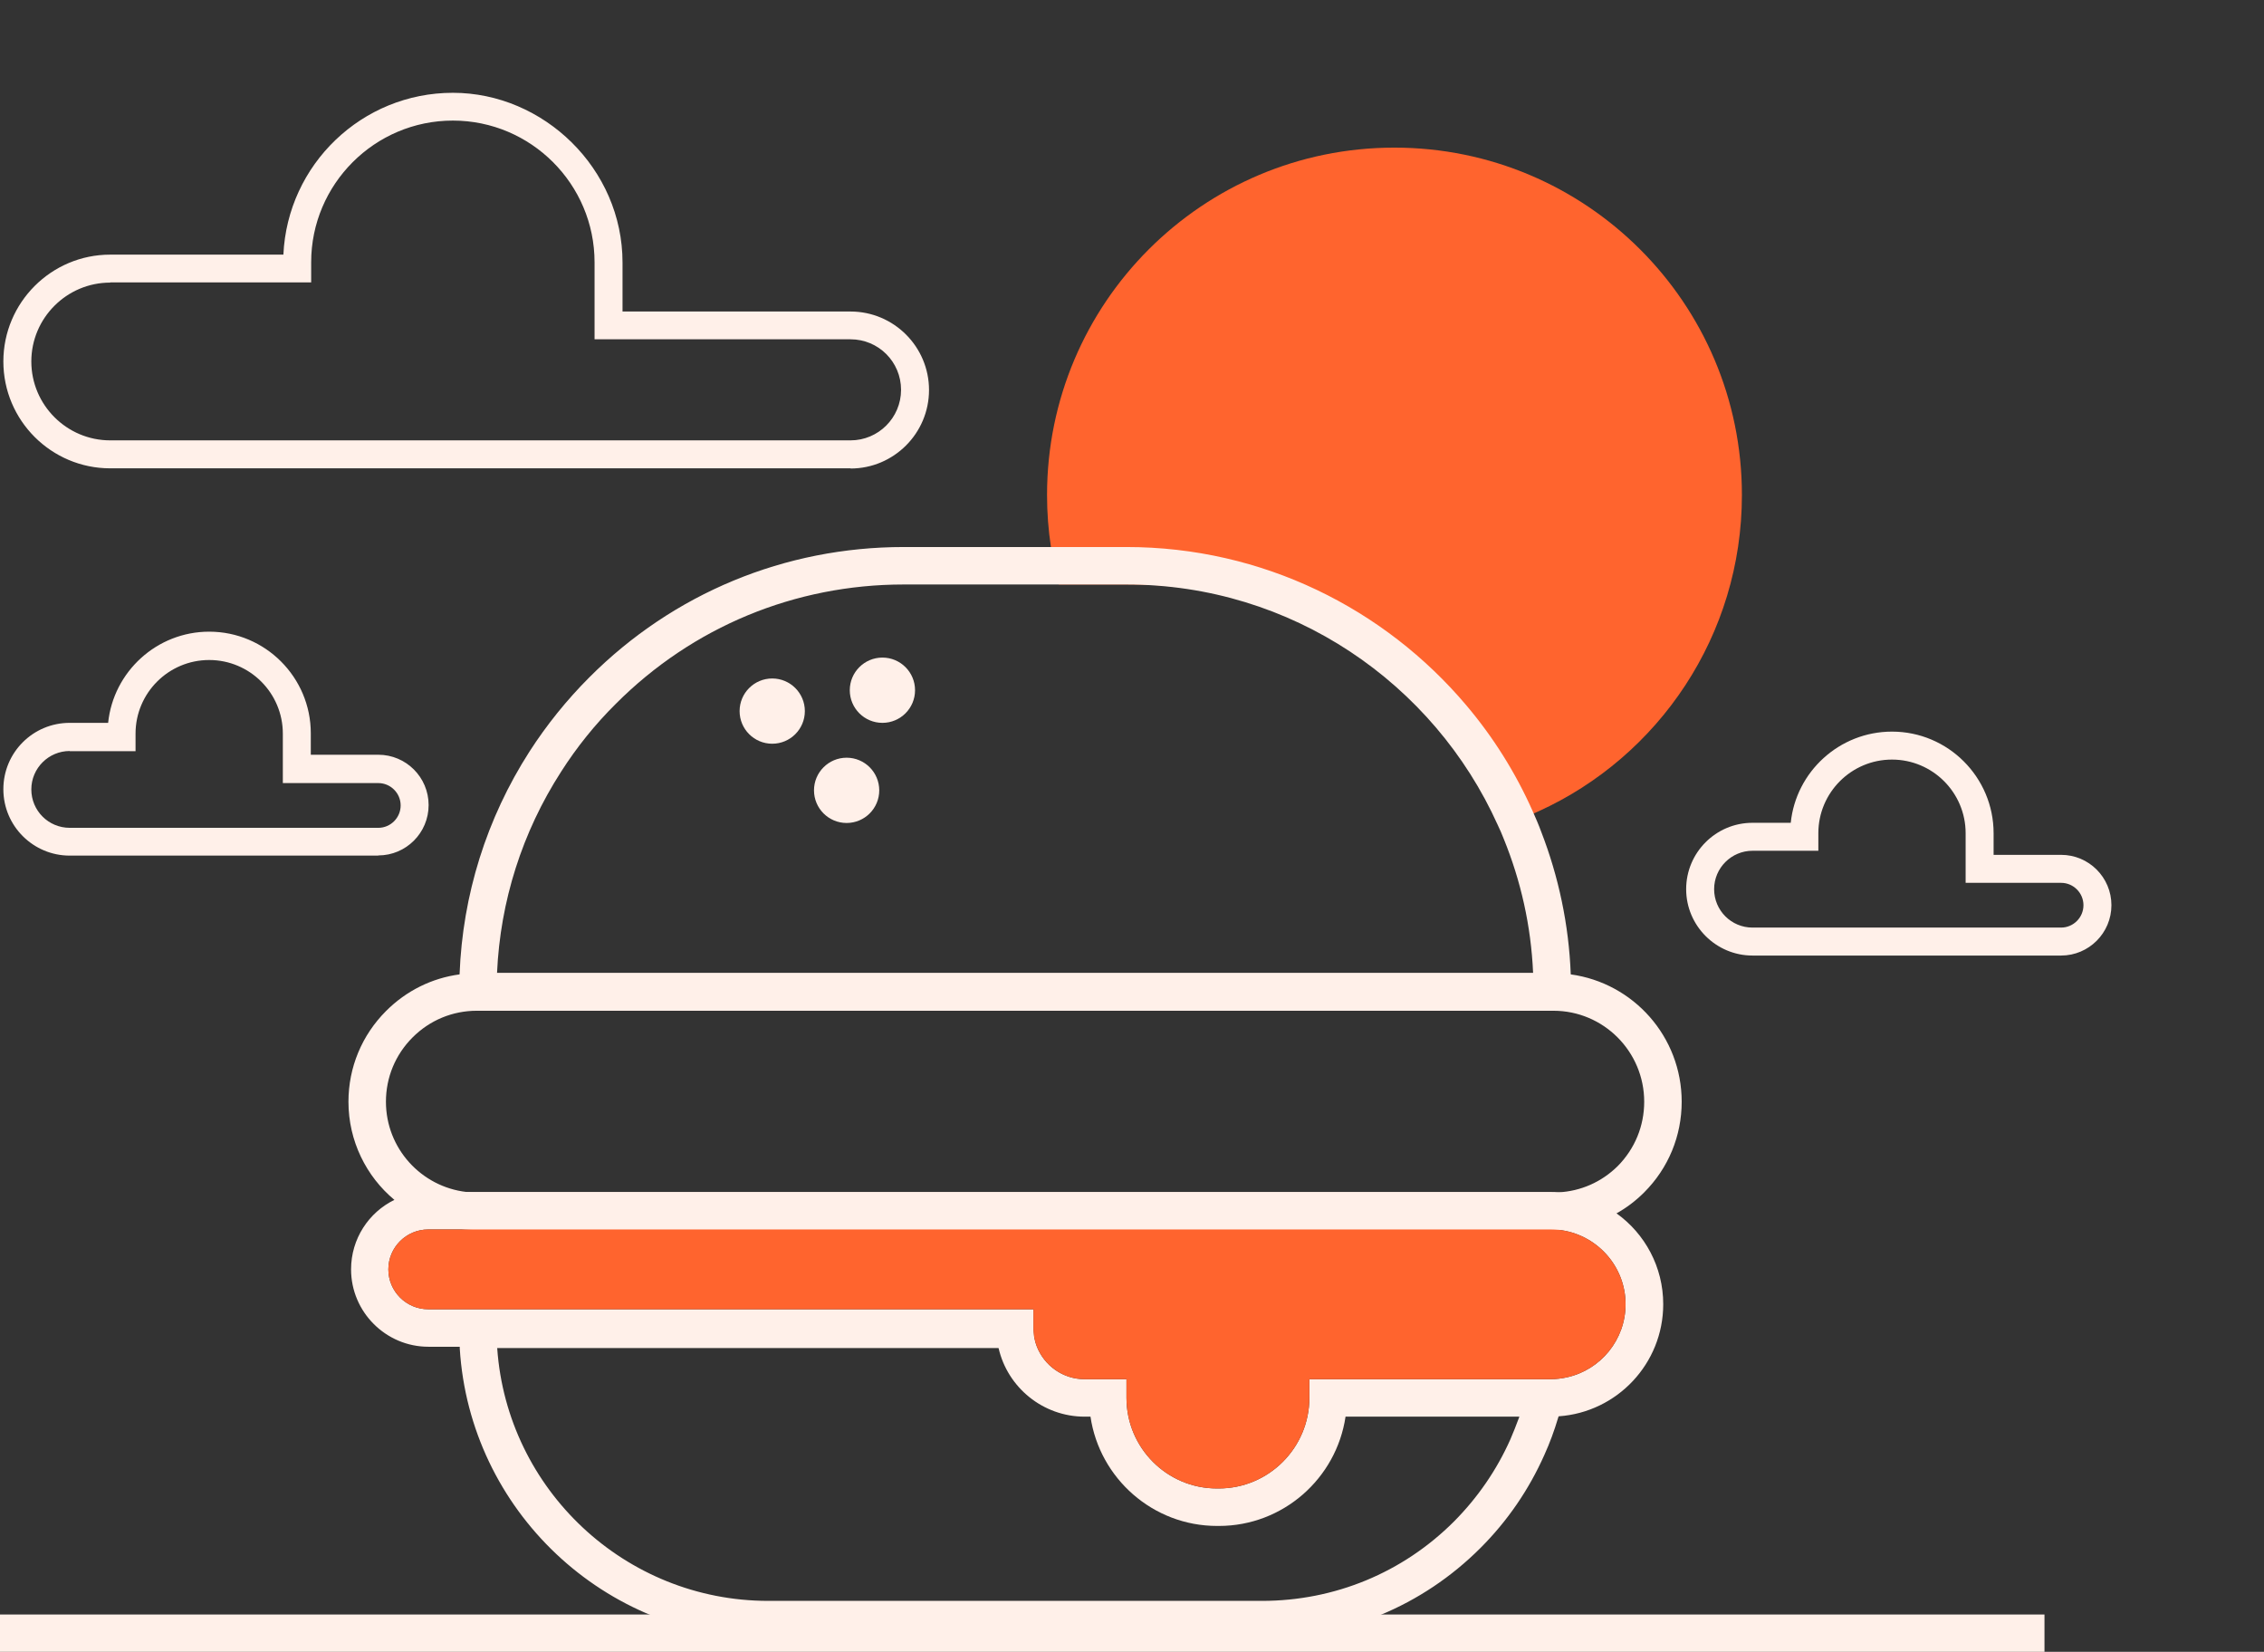 <?xml version="1.0" encoding="UTF-8"?> <svg xmlns="http://www.w3.org/2000/svg" width="122" height="89" viewBox="0 0 122 89" fill="none"><rect x="0" y="0" width="122" height="89" fill="#333333" stroke="none"/><path d="M45.833 25.234H5.938C2.763 25.234 0.181 22.652 0.181 19.477C0.181 16.302 2.763 13.72 5.938 13.72H15.271C15.492 8.868 19.5 5 24.403 5C29.306 5 33.546 9.099 33.546 14.142V16.785H45.833C48.164 16.785 50.062 18.683 50.062 21.014C50.062 23.345 48.164 25.244 45.833 25.244V25.234ZM5.938 15.227C3.597 15.227 1.688 17.136 1.688 19.477C1.688 21.818 3.597 23.727 5.938 23.727H45.833C47.33 23.727 48.555 22.511 48.555 21.004C48.555 19.497 47.34 18.282 45.833 18.282H32.039V14.132C32.039 9.923 28.613 6.497 24.403 6.497C20.194 6.497 16.768 9.923 16.768 14.132V15.217H5.938V15.227Z" fill="#FFF0E9"></path><path d="M20.385 46.101H3.757C1.788 46.101 0.181 44.504 0.181 42.524C0.181 40.545 1.778 38.948 3.757 38.948H5.827C6.108 36.195 8.449 34.035 11.272 34.035C14.296 34.035 16.748 36.496 16.748 39.51V40.666H20.385C21.882 40.666 23.097 41.881 23.097 43.378C23.097 44.875 21.882 46.091 20.385 46.091V46.101ZM3.757 40.465C2.622 40.465 1.688 41.389 1.688 42.534C1.688 43.68 2.612 44.604 3.757 44.604H20.385C21.048 44.604 21.59 44.061 21.59 43.398C21.59 42.735 21.048 42.193 20.385 42.193H15.241V39.53C15.241 37.34 13.463 35.562 11.272 35.562C9.082 35.562 7.304 37.34 7.304 39.53V40.475H3.757V40.465Z" fill="#FFF0E9"></path><path d="M111.066 51.486H94.438C92.469 51.486 90.862 49.878 90.862 47.909C90.862 45.94 92.459 44.333 94.438 44.333H96.498C96.779 41.58 99.12 39.42 101.953 39.42C104.977 39.42 107.429 41.881 107.429 44.895V46.06H111.066C112.562 46.06 113.778 47.276 113.778 48.773C113.778 50.27 112.562 51.486 111.066 51.486ZM94.438 45.84C93.303 45.84 92.369 46.764 92.369 47.909C92.369 49.054 93.293 49.979 94.438 49.979H111.066C111.729 49.979 112.271 49.436 112.271 48.773C112.271 48.11 111.729 47.568 111.066 47.568H105.922V44.895C105.922 42.705 104.143 40.927 101.953 40.927C99.763 40.927 97.985 42.705 97.985 44.895V45.84H94.438Z" fill="#FFF0E9"></path><path d="M93.866 26.671C93.866 34.236 89.385 40.766 82.915 43.71C82.302 43.991 81.679 44.232 81.026 44.443C77.59 36.818 69.925 31.493 61.023 31.493H57.055C56.874 30.83 56.733 30.157 56.633 29.474C56.492 28.559 56.422 27.625 56.422 26.671C56.422 16.333 64.801 7.954 75.139 7.954C85.477 7.954 93.866 16.333 93.866 26.671Z" fill="#FF642E"></path><path d="M84.643 52.501C84.542 49.808 83.98 47.216 83.055 44.825C82.915 44.443 82.754 44.071 82.593 43.71C81.669 41.63 80.463 39.711 79.007 37.993C74.606 32.789 68.036 29.474 60.702 29.474H48.696C42.296 29.474 36.278 31.965 31.757 36.496C30.542 37.712 29.457 39.058 28.532 40.495C26.222 44.092 24.926 48.221 24.765 52.501C24.745 52.812 24.745 53.123 24.745 53.435V53.525C24.795 54.038 25.227 54.44 25.75 54.44H83.648C84.171 54.44 84.613 54.038 84.653 53.525C84.663 53.495 84.663 53.465 84.663 53.435C84.663 53.123 84.653 52.812 84.643 52.501ZM30.23 41.59C31.074 40.264 32.069 39.028 33.184 37.923C37.323 33.774 42.839 31.493 48.696 31.493H60.702C69.603 31.493 77.269 36.818 80.705 44.443C80.825 44.694 80.936 44.945 81.036 45.207C81.95 47.457 82.503 49.878 82.614 52.42H26.784C26.955 48.562 28.141 44.835 30.23 41.59Z" fill="#FFF0E9"></path><path d="M83.558 74.402H82.372C82.262 75.055 82.091 75.698 81.87 76.331C81.87 76.361 81.85 76.391 81.84 76.422C81.699 76.803 81.549 77.185 81.388 77.557C80.654 79.204 79.63 80.691 78.354 81.977C75.591 84.74 71.914 86.257 67.996 86.257H41.402C33.676 86.257 27.327 80.249 26.794 72.654V72.634H55.869C55.769 72.373 55.709 72.102 55.699 71.81C55.688 71.72 55.688 71.639 55.688 71.549V70.635H25.549C25.087 70.725 24.745 71.127 24.745 71.619C24.745 71.931 24.755 72.252 24.775 72.564V72.654C25.308 81.355 32.561 88.277 41.402 88.277H67.996C72.446 88.277 76.636 86.549 79.78 83.404C81.237 81.947 82.392 80.259 83.226 78.381C83.518 77.738 83.759 77.075 83.96 76.401C83.97 76.371 83.98 76.341 83.99 76.311C84.181 75.658 84.332 74.985 84.442 74.302C84.161 74.362 83.869 74.402 83.558 74.402Z" fill="#FFF0E9"></path><path d="M84.643 52.501C84.331 52.461 84.02 52.44 83.709 52.44H25.699C25.378 52.44 25.066 52.461 24.765 52.501C23.268 52.702 21.892 53.385 20.807 54.47C19.5 55.776 18.777 57.514 18.777 59.363C18.777 61.482 19.742 63.391 21.249 64.647C21.269 64.677 21.289 64.687 21.309 64.707C22.354 65.571 23.66 66.124 25.076 66.245C25.287 66.265 25.488 66.275 25.699 66.275H83.709C83.799 66.275 83.879 66.275 83.97 66.265H83.99C85.075 66.224 86.12 65.943 87.044 65.421C87.064 65.411 87.084 65.401 87.104 65.38C87.647 65.079 88.149 64.697 88.601 64.245C89.907 62.939 90.621 61.201 90.621 59.363C90.621 55.856 88.019 52.963 84.643 52.501ZM83.97 64.245C83.889 64.255 83.799 64.255 83.709 64.255H25.699C25.508 64.255 25.317 64.245 25.137 64.225C22.695 63.944 20.797 61.874 20.797 59.363C20.797 58.047 21.309 56.821 22.233 55.897C23.157 54.972 24.383 54.46 25.699 54.46H83.709C86.411 54.46 88.601 56.66 88.601 59.363C88.601 60.669 88.099 61.894 87.175 62.829C86.301 63.693 85.175 64.185 83.97 64.245Z" fill="#FFF0E9"></path><path d="M47.551 38.948C48.522 38.948 49.309 38.161 49.309 37.19C49.309 36.219 48.522 35.431 47.551 35.431C46.58 35.431 45.792 36.219 45.792 37.19C45.792 38.161 46.58 38.948 47.551 38.948Z" fill="#FFF0E9"></path><path d="M45.622 44.343C46.593 44.343 47.38 43.556 47.38 42.585C47.38 41.614 46.593 40.826 45.622 40.826C44.651 40.826 43.864 41.614 43.864 42.585C43.864 43.556 44.651 44.343 45.622 44.343Z" fill="#FFF0E9"></path><path d="M41.613 40.073C42.584 40.073 43.371 39.286 43.371 38.315C43.371 37.344 42.584 36.557 41.613 36.557C40.642 36.557 39.855 37.344 39.855 38.315C39.855 39.286 40.642 40.073 41.613 40.073Z" fill="#FFF0E9"></path><path d="M87.114 65.38C87.114 65.38 87.074 65.34 87.054 65.33C86.753 65.109 86.431 64.928 86.09 64.778C86.059 64.758 86.019 64.737 85.989 64.727C85.366 64.456 84.693 64.285 83.98 64.245C83.839 64.225 83.709 64.225 83.568 64.225H23.087C22.906 64.225 22.726 64.235 22.545 64.265C22.515 64.265 22.484 64.275 22.454 64.285H22.444C22.052 64.336 21.671 64.446 21.319 64.617L21.259 64.647C19.872 65.32 18.918 66.747 18.918 68.394C18.918 70.695 20.797 72.564 23.087 72.564H53.79C53.79 72.564 53.8 72.614 53.81 72.634C54.292 74.754 56.201 76.331 58.451 76.331H58.763C59.255 79.657 62.128 82.219 65.585 82.219H65.685C69.141 82.219 72.014 79.657 72.507 76.331H83.568C83.709 76.331 83.839 76.321 83.97 76.311H84C87.144 76.09 89.626 73.468 89.626 70.273C89.626 68.264 88.641 66.475 87.114 65.38ZM84.442 74.211C84.161 74.272 83.869 74.312 83.558 74.312H70.558V75.317C70.558 78.009 68.367 80.199 65.675 80.199H65.574C62.882 80.199 60.702 78.009 60.702 75.317V74.312H58.441C57.276 74.312 56.271 73.579 55.869 72.544C55.779 72.313 55.719 72.061 55.699 71.81C55.688 71.72 55.688 71.639 55.688 71.549V70.544H23.077C21.892 70.544 20.927 69.58 20.927 68.394C20.927 67.209 21.892 66.245 23.077 66.245H83.558C83.698 66.245 83.839 66.254 83.97 66.265H83.99C86.019 66.486 87.597 68.204 87.597 70.273C87.597 72.192 86.25 73.81 84.442 74.211Z" fill="#FFF0E9"></path><path d="M87.597 70.273C87.597 72.192 86.25 73.809 84.442 74.211C84.161 74.272 83.869 74.312 83.558 74.312H70.558V75.317C70.558 78.009 68.367 80.199 65.675 80.199H65.574C62.882 80.199 60.702 78.009 60.702 75.317V74.312H58.441C57.276 74.312 56.271 73.578 55.869 72.544C55.779 72.313 55.719 72.061 55.699 71.81C55.688 71.72 55.688 71.639 55.688 71.549V70.544H23.077C21.892 70.544 20.927 69.58 20.927 68.394C20.927 67.209 21.892 66.244 23.077 66.244H83.558C83.698 66.244 83.839 66.254 83.97 66.264H83.99C86.019 66.486 87.597 68.204 87.597 70.273Z" fill="#FF642E"></path><path d="M110.171 86.991H0V89H110.171V86.991Z" fill="#FFF0E9"></path></svg> 